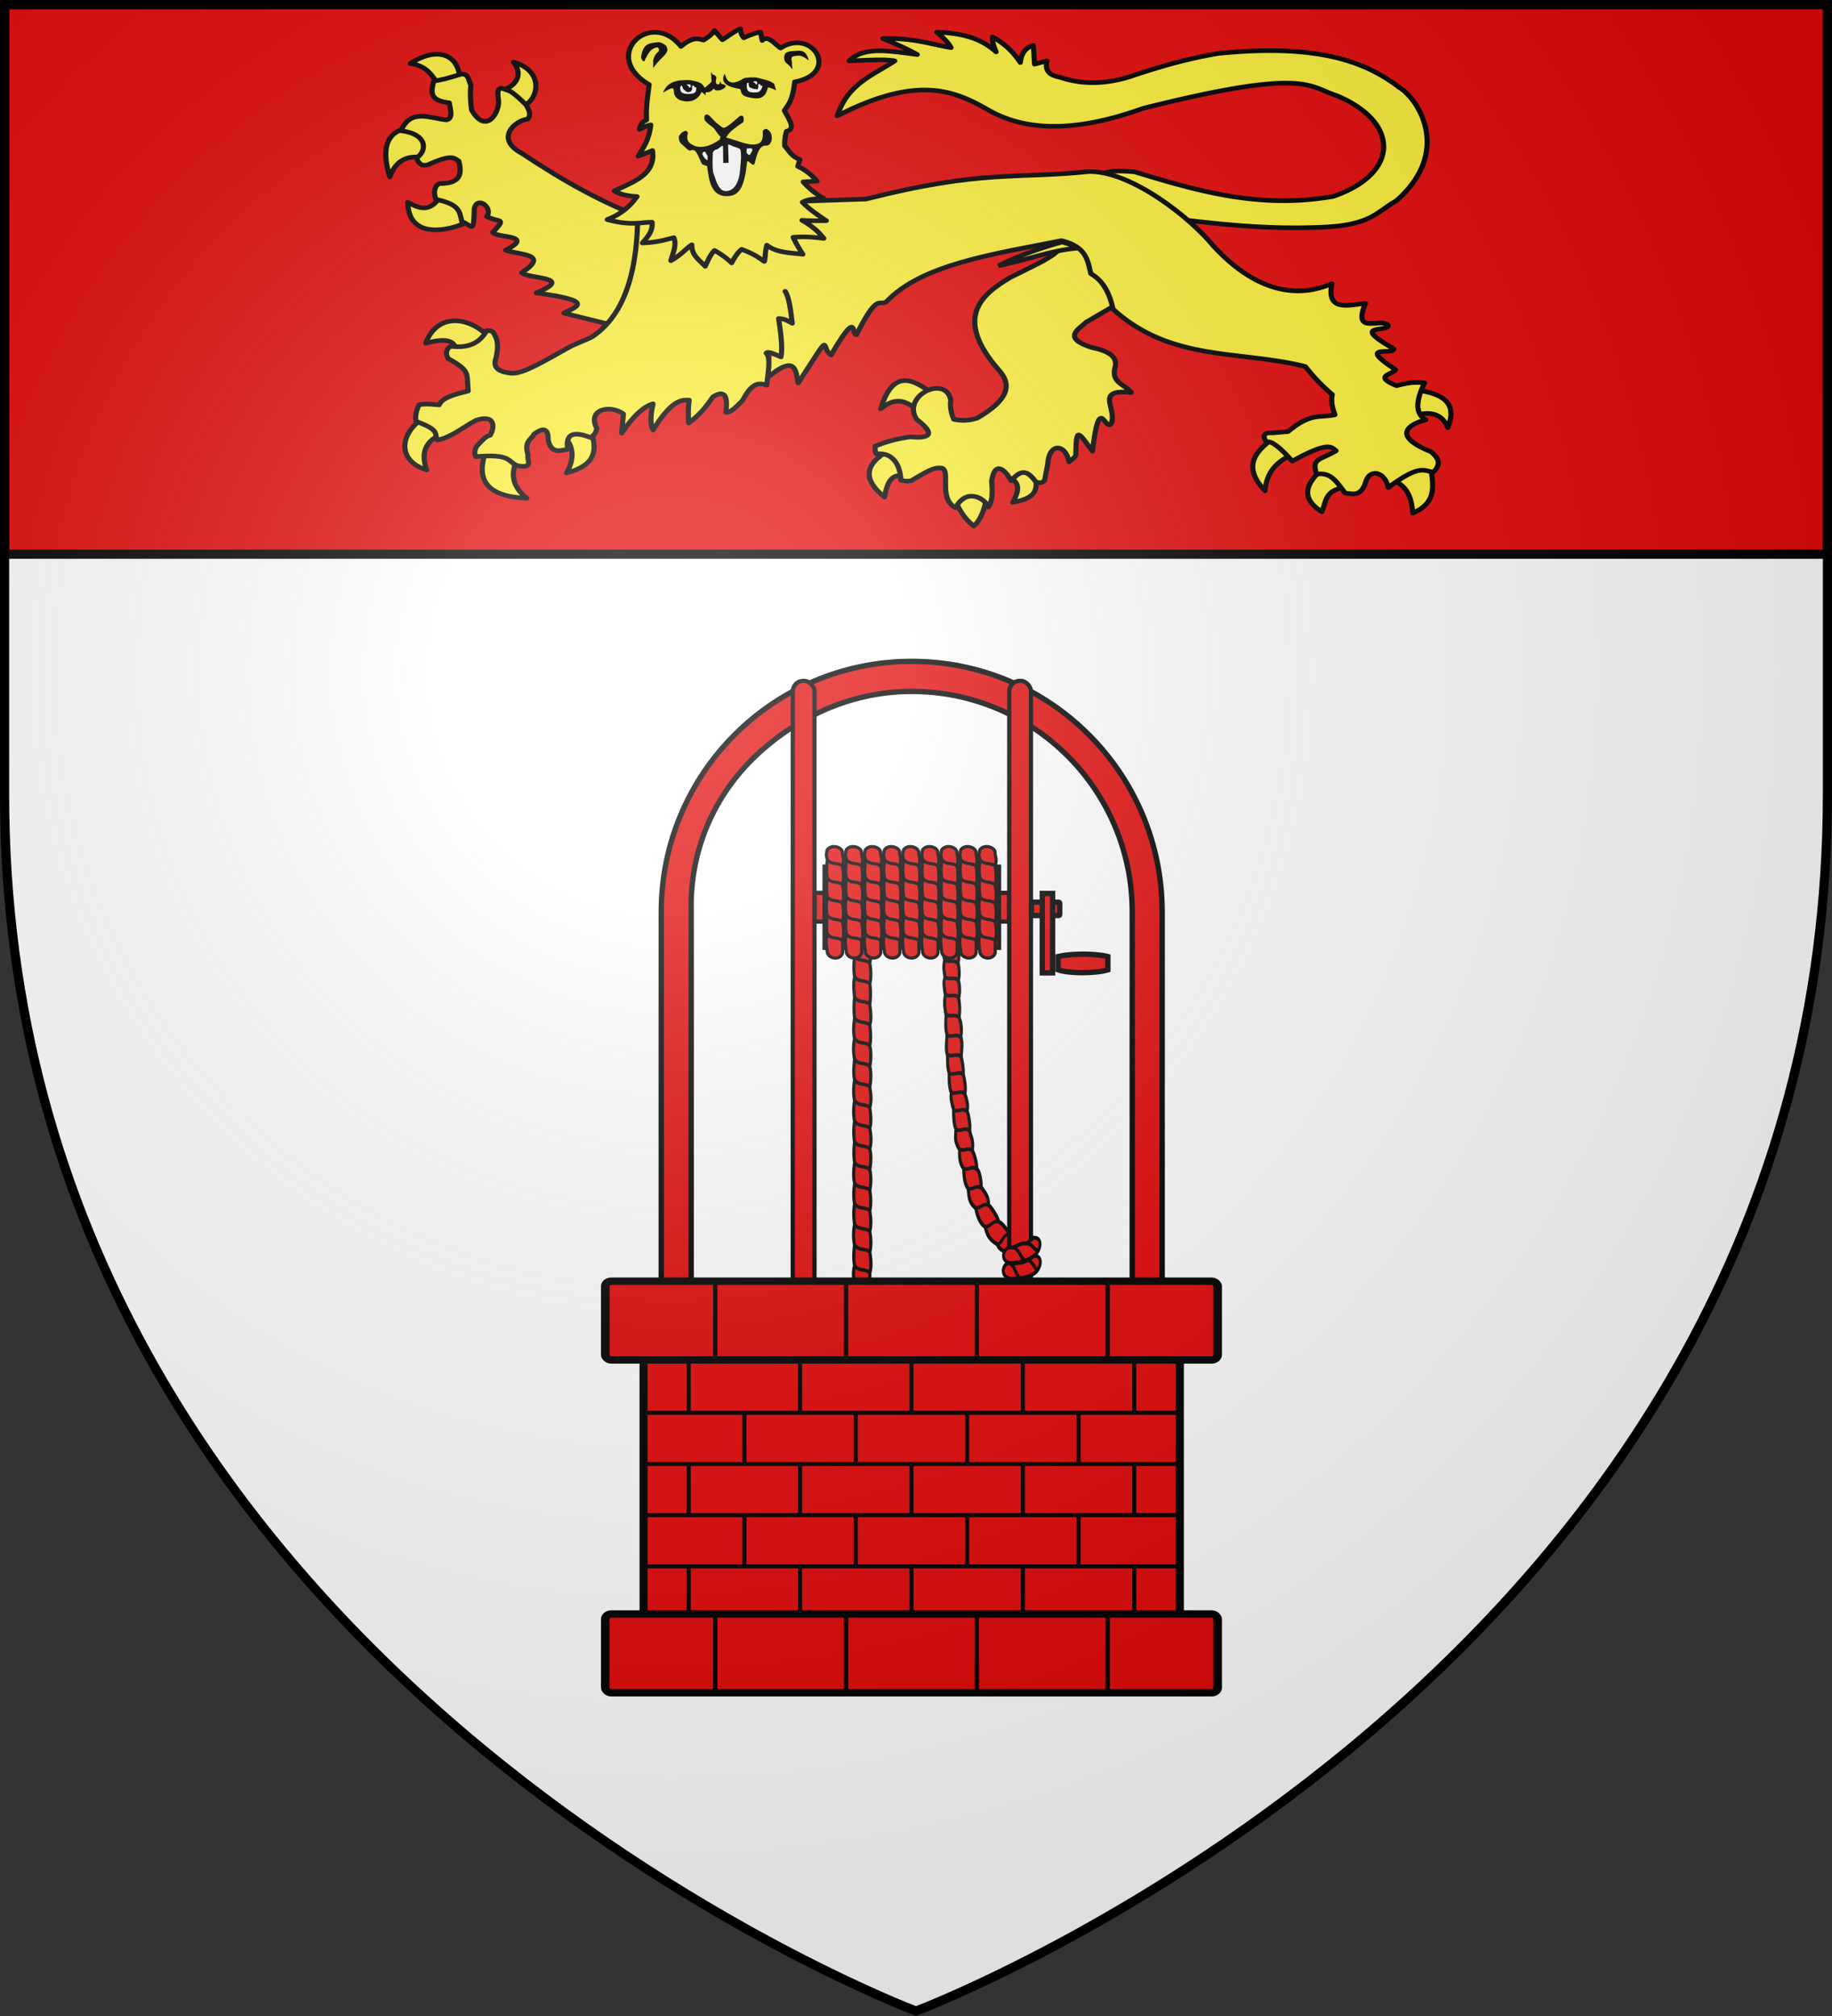 <svg xmlns="http://www.w3.org/2000/svg" xmlns:xlink="http://www.w3.org/1999/xlink" width="600" height="660" viewBox="-300 -300 600 660"><rect x="-300" y="-300" width="600" height="660" fill="#333333" stroke="none"/><defs><radialGradient id="k" cx="-80" cy="-80" r="405" gradientUnits="userSpaceOnUse"><stop offset="0" style="stop-color:#fff;stop-opacity:.31"/><stop offset=".19" style="stop-color:#fff;stop-opacity:.25"/><stop offset=".6" style="stop-color:#6b6b6b;stop-opacity:.125"/><stop offset="1" style="stop-color:#000;stop-opacity:.125"/></radialGradient><path id="a" d="M-298.5-298.5h597V-40C298.5 246.2 0 358.39 0 358.39S-298.5 246.2-298.5-40z"/></defs><use xlink:href="#a" width="600" height="660" style="fill:#fff"/><g style="fill:#e20909;stroke-width:1.688;stroke-miterlimit:4;stroke-dasharray:none;display:inline"><path d="M406.385 63.764c.804 3.456 2.599 6.692 2.145 10.972.694 2.314 1.881 4.085 1.52 7.858 1.596 2.679 1.927 5.22 1.502 7.69 1.305 2.593 1.699 5.223 1.571 7.882 1.104 2.25 1.99 5.603 1.653 7.592 1.304 2.714 2.017 5.418 1.737 8.19 1.63 4.157 1.683 5.897 1.945 8.73 1.917 2.875 2.681 5.824 2.62 8.693 1.843 3.235 1.511 6.057 1.942 8.9 1.349 2.952 2.257 5.01 2.696 7.915 1.229 2.597 2.691 5.642 2.655 8.93 1.588 2.472 2.962 5.207 2.746 7.613 1.613 2.625 2.985 6.287 3.1 8.629.545 2.361 3.076 3.728 3.324 9.207 1.843 2.301 3.772 5.918 3.94 8.075 1.924.957 3.757 5.68 4.196 8.242 2.477 2.624 4.923 3.955 5.732 8.078 2.638 1.747 6.516 5.993 7.121 7.487 4.004 1.367 7.077 6.316 11.904 8.445-.918 3.49.192 9.83-.844 6.645-2.575-.735-8.373-2.094-9.584-4.72-5.64-2.52-6.647-4.414-8.678-8.003-3.629-1.694-5.928-6.108-6.875-8.308-4.256-2.757-4.563-4.199-6.099-8.966-2.752-2.215-3.63-6.557-4.282-8.939-2.818-2.416-3.585-5.86-3.864-8.426-3.843-4.136-3.325-5.151-3.969-9.465-1.832-2.39-2.55-6.347-3.029-8.807-1.39-2.607-2.736-4.672-2.748-7.535-1.876-2.753-2.36-5.972-2.905-8.775-1.848-3.273-1.7-5.04-2.545-8.057-1.682-2.985-1.675-6.658-2-9.28-1.528-2.754-1.905-5.792-2.24-8.827-1.278-2.864-2.393-5.775-2.178-9.188-1.135-2.773-2.388-5.554-1.784-8.007-1.03-2.558-2.038-5.096-1.603-7.605-1.445-2.672-2.492-5.313-1.58-7.914-4-7.715-2.909-15.663-4.064-22.684.917-3.49 5.786-5.451 6.822-2.267z" style="fill:#e20909;fill-opacity:1;fill-rule:nonzero;stroke:#000;stroke-width:1.688;stroke-linecap:round;stroke-linejoin:round;stroke-miterlimit:4;stroke-opacity:1;stroke-dasharray:none" transform="matrix(.576 0 -.111 .727 -213.27 -55.985)"/><path d="M465.531 219.829c-3.678 1.192-2.3 2.992-5.496 5.127M408.665 75.408c-3.577-1.469-4.411.886-8.23.446M410.206 82.77c-3.576-1.47-4.411.885-8.23.446M411.687 90.063c-3.312-1.995-4.495.205-8.203-.81M413.035 98.21c-3.311-1.996-4.276-.378-7.984-1.393M414.953 106.025c-3.121-2.282-4.495-.195-8.098-1.534M416.652 113.77c-3.121-2.282-4.495-.195-8.098-1.535M418.69 122.798c-3.12-2.281-4.494-.195-8.097-1.534M421.138 131.536c-3.276-2.053-4.497.126-8.187-.954M423.176 140.346c-3.275-2.054-4.497.126-8.186-.954M425.888 148.314c-3.366-1.903-4.487.33-8.222-.581M428.509 156.94c-3.366-1.903-4.487.329-8.222-.582M431.276 164.876c-3.366-1.903-4.487.33-8.222-.582M434.48 173.613c-3.366-1.903-4.488.33-8.222-.582M437.683 182.568c-3.366-1.903-3.76.33-7.494-.582M441.56 190.762c-3.486-1.673-3.729.58-7.516-.078M445.86 199.248c-3.59-1.436-3.682.83-7.505.425M451.495 207.062c-3.736-.995-3.555 1.264-7.399 1.322M458.736 214.49c-3.835-.488-3.355 1.727-7.156 2.296" style="fill:#e20909;stroke:#000;stroke-width:1.688;stroke-linecap:butt;stroke-linejoin:miter;stroke-miterlimit:4;stroke-opacity:1;stroke-dasharray:none" transform="matrix(.576 0 -.111 .727 -213.27 -55.985)"/></g><path d="M-1.385-83.488c-45.315 0-82.05 36.734-82.05 82.048v122.486h9.806V-1.44c-.557-20.761 8.043-39.476 22.814-52.648C-37.587-65.884-20.5-73.642-1.385-73.642c39.877 0 72.202 32.326 72.202 72.202v122.486h9.805V-1.44c0-45.314-36.693-82.048-82.007-82.048z" style="fill:#e20909;fill-opacity:1;fill-rule:nonzero;stroke:#000;stroke-width:1.748;stroke-linecap:round;stroke-linejoin:round;stroke-miterlimit:4;stroke-opacity:1;stroke-dasharray:none;display:inline"/><use xlink:href="#b" width="600" height="660" style="fill:#e20909;display:inline" transform="translate(70.902)"/><rect id="b" width="7.104" height="205.059" x="-40.356" y="-77.101" ry="3.42" style="color:#000;fill:#e20909;fill-opacity:1;fill-rule:nonzero;stroke:#000;stroke-width:1.383;stroke-linecap:square;stroke-linejoin:miter;stroke-miterlimit:4;stroke-opacity:1;stroke-dasharray:none;stroke-dashoffset:0;marker:none;visibility:visible;display:inline;overflow:visible;enable-background:accumulate"/><g style="fill:#e20909;stroke-width:1.989;stroke-miterlimit:4;stroke-dasharray:none;display:inline"><path d="M387.777 66.834v19.23c.001 5.229.949 10.458 0 15.688.909 4.156.381 7.901 0 11.688.88 4.116.641 7.953 0 11.689.791 4.16.927 8.1 0 11.688.623 3.688.522 7.618 0 11.688.494 3.896 1.166 7.793 0 11.689.52 3.896.805 7.792 0 11.688.91 3.795.809 7.702 0 11.688 1.004 4.008.705 7.87 0 11.689.503 3.444 1.327 6.598 0 11.688.48 3.843 1.176 7.662 0 11.688.792 3.976 1.108 7.903 0 11.689 1.065 4.25.632 8.003 0 11.688.927 4 .791 7.88 0 11.689.612 3.896.905 7.792 0 11.688.44 3.31 1.202 6.19 0 11.688.727 3.896.985 7.792 0 11.689.705 4.037 1.18 8.028 0 11.688v11.688c-1.188 4.52-8.227.124-9.569-4-.287-3.724-1.458-6.917 0-11.688-.782-3.896-.547-7.792 0-11.688-.917-3.998-.801-7.882 0-11.689-.633-3.896-.704-7.792 0-11.688-.845-4.258-.469-7.993 0-11.688-.987-4.02-.508-7.856 0-11.689-.596-3.896-.55-7.792 0-11.688a34.29 34.29 0 0 1 0-11.689c-.883-4.006-.636-7.871 0-11.688-.886-3.896-.634-7.792 0-11.688-.87-3.896-.435-7.793 0-11.689-.838-3.989-.882-7.89 0-11.688-.938-3.896-.57-7.792 0-11.688-.489-3.896-.466-7.793 0-11.689-.503-3.968-.818-7.909 0-11.688-.708-4.132-.423-7.933 0-11.688-.765-4.152-.346-7.908 0-11.689-.72-4.102-.616-7.968 0-11.688-.712-5.795-.418-8.907 0-11.688-.69-3.897-1.016-7.793 0-11.689v-7.54c1.189-4.52 8.227-4.124 9.57 0z" style="fill:#e20909;fill-opacity:1;fill-rule:nonzero;stroke:#000;stroke-width:1.989;stroke-linecap:round;stroke-linejoin:round;stroke-miterlimit:4;stroke-opacity:1;stroke-dasharray:none" transform="matrix(.521 0 0 .578 -217.158 -56.965)"/><g style="fill:#e20909;stroke-width:1.989;stroke-miterlimit:4;stroke-dasharray:none"><path d="M378.062 296.31c3.38 3.694 5.657 1.395 9.89 4.014M378.062 284.62c3.38 3.694 5.657 1.395 9.89 4.014M378.062 109.272c3.38 3.693 5.657 1.394 9.89 4.013M378.097 97.582c3.38 3.693 5.657 1.394 9.89 4.013M378.062 144.342c3.38 3.693 5.657 1.393 9.89 4.013M378.062 156.032c3.38 3.692 5.657 1.393 9.89 4.013M378.062 179.411c3.38 3.693 5.657 1.394 9.89 4.014M378.062 191.101c3.38 3.693 5.657 1.394 9.89 4.014M378.062 202.791c3.38 3.693 5.657 1.394 9.89 4.014M378.062 214.481c3.38 3.693 5.657 1.394 9.89 4.014M378.062 226.171c3.38 3.693 5.657 1.394 9.89 4.014M378.062 237.861c3.38 3.693 5.657 1.394 9.89 4.014M378.062 249.551c3.38 3.693 5.657 1.394 9.89 4.014M378.062 261.241c3.38 3.693 5.657 1.394 9.89 4.014M378.062 272.931c3.38 3.693 5.657 1.394 9.89 4.014M378.062 132.652c3.38 3.693 5.657 1.394 9.89 4.013M378.062 120.962c3.38 3.693 5.657 1.394 9.89 4.013M378.062 167.722c3.38 3.692 5.657 1.393 9.89 4.013" style="fill:#e20909;stroke:#000;stroke-width:1.989;stroke-linecap:butt;stroke-linejoin:miter;stroke-miterlimit:4;stroke-opacity:1;stroke-dasharray:none" transform="matrix(.521 0 0 .578 -217.158 -56.965)"/></g></g><rect width="175.647" height="95.082" x="-89.229" y="141.002" rx="1.981" ry="1.981" style="fill:#e20909;fill-opacity:1;fill-rule:nonzero;stroke:#000;stroke-width:2.623;stroke-linecap:round;stroke-linejoin:round;stroke-miterlimit:4;stroke-opacity:1;stroke-dasharray:none;display:inline"/><g style="fill:#e20909;stroke-width:2.152;stroke-miterlimit:4;stroke-dasharray:none;display:inline" transform="matrix(.659 0 0 .563 -273.79 -50.909)"><rect width="304.316" height="45.798" x="261.05" y="302.566" rx="3.005" ry="3.005" style="fill:#e20909;fill-opacity:1;fill-rule:nonzero;stroke:#000;stroke-width:4.303;stroke-linecap:round;stroke-linejoin:round;stroke-miterlimit:4;stroke-opacity:1;stroke-dasharray:none"/><path d="M315.707 302.615v45.477M510.71 302.615v45.477M445.709 302.615v45.477M380.708 302.615v45.477" style="fill:#e20909;stroke:#000;stroke-width:2.152;stroke-linecap:butt;stroke-linejoin:miter;stroke-miterlimit:4;stroke-opacity:1;stroke-dasharray:none"/></g><path d="M-89.21 162.528H86.398M-89.21 229.545H86.398M-89.21 179.282H86.398M-89.21 196.036H86.398M-89.21 212.79H86.398" style="fill:#e20909;stroke:#000;stroke-width:1.311;stroke-linecap:butt;stroke-linejoin:miter;stroke-miterlimit:4;stroke-opacity:1;stroke-dasharray:none;display:inline"/><g style="fill:#e20909;stroke-width:1.989;stroke-miterlimit:4;stroke-dasharray:none;display:inline"><path d="M465.727 348.197v26.432M521.08 348.197v26.432M299.667 348.197v26.432M410.374 348.197v26.432M355.02 348.197v26.432" style="fill:#e20909;stroke:#000;stroke-width:1.989;stroke-linecap:butt;stroke-linejoin:miter;stroke-miterlimit:4;stroke-opacity:1;stroke-dasharray:none" transform="matrix(.659 0 0 .659 -271.92 -84.315)"/></g><g style="fill:#e20909;stroke-width:2.008;stroke-miterlimit:4;stroke-dasharray:none;display:inline"><path d="M465.727 348.197v26.432M521.08 348.197v26.432M299.667 348.197v26.432M410.374 348.197v26.432M355.02 348.197v26.432" style="fill:#e20909;stroke:#000;stroke-width:2.008;stroke-linecap:butt;stroke-linejoin:miter;stroke-miterlimit:4;stroke-opacity:1;stroke-dasharray:none" transform="matrix(.659 0 0 .647 -271.92 -46.164)"/></g><g style="fill:#e20909;stroke-width:2.008;stroke-miterlimit:4;stroke-dasharray:none;display:inline"><path d="M465.727 348.197v26.432M521.08 348.197v26.432M299.667 348.197v26.432M410.374 348.197v26.432M355.02 348.197v26.432" style="fill:#e20909;stroke:#000;stroke-width:2.008;stroke-linecap:butt;stroke-linejoin:miter;stroke-miterlimit:4;stroke-opacity:1;stroke-dasharray:none" transform="matrix(.659 0 0 .647 -271.92 -12.538)"/></g><g style="fill:#e20909;stroke-width:2.152;stroke-miterlimit:4;stroke-dasharray:none;display:inline" transform="matrix(.659 0 0 .563 -273.79 58.05)"><rect width="304.316" height="45.798" x="261.05" y="302.566" rx="3.005" ry="3.005" style="fill:#e20909;fill-opacity:1;fill-rule:nonzero;stroke:#000;stroke-width:4.303;stroke-linecap:round;stroke-linejoin:round;stroke-miterlimit:4;stroke-opacity:1;stroke-dasharray:none"/><path d="M315.707 302.615v45.477M510.71 302.615v45.477M445.709 302.615v45.477M380.708 302.615v45.477" style="fill:#e20909;stroke:#000;stroke-width:2.152;stroke-linecap:butt;stroke-linejoin:miter;stroke-miterlimit:4;stroke-opacity:1;stroke-dasharray:none"/></g><g style="fill:#e20909;stroke-width:2.035;stroke-miterlimit:4;stroke-dasharray:none;display:inline"><path d="M465.727 348.197v26.432M521.08 348.197v26.432M410.374 348.197v26.432M355.02 348.197v26.432" style="fill:#e20909;stroke:#000;stroke-width:2.035;stroke-linecap:butt;stroke-linejoin:miter;stroke-miterlimit:4;stroke-opacity:1;stroke-dasharray:none" transform="matrix(.659 0 0 .63 -290.165 -56.606)"/></g><g style="fill:#e20909;stroke-width:2.035;stroke-miterlimit:4;stroke-dasharray:none;display:inline"><path d="M465.727 348.197v26.432M521.08 348.197v26.432M410.374 348.197v26.432M355.02 348.197v26.432" style="fill:#e20909;stroke:#000;stroke-width:2.035;stroke-linecap:butt;stroke-linejoin:miter;stroke-miterlimit:4;stroke-opacity:1;stroke-dasharray:none" transform="matrix(.659 0 0 .63 -290.165 -23.353)"/></g><g style="fill:#e20909;display:inline" transform="matrix(.691 0 0 .691 71.029 -87.254)"><g style="fill:#e20909" transform="translate(-1.06 65)"><rect width="82.704" height="38.479" x="-145.061" y="37.708" rx="0" ry="0" style="color:#000;fill:#e20909;fill-opacity:1;fill-rule:nonzero;stroke:#000;stroke-width:2;stroke-linecap:square;stroke-linejoin:miter;stroke-miterlimit:4;stroke-opacity:1;stroke-dasharray:none;stroke-dashoffset:0;marker:none;visibility:visible;display:inline;overflow:visible;enable-background:accumulate"/><path d="M-149.743 50.145h4.682v13.604h-4.682zM-62.357 50.145h4.682v13.604h-4.682z" style="color:#000;fill:#e20909;fill-opacity:1;fill-rule:nonzero;stroke:#000;stroke-width:2;marker:none;visibility:visible;display:inline;overflow:visible;enable-background:accumulate"/></g><g id="c" style="fill:#e20909;stroke-width:1.989;stroke-miterlimit:4;stroke-dasharray:none;display:inline"><path d="M387.611 245.657c.927 4 .957 4.235.166 8.043.612 3.897.905 7.793 0 11.689.44 3.31 1.202 6.19 0 11.688.727 3.896.985 7.792 0 11.689.705 4.037 1.18 8.028 0 11.688v7.712c-1.188 4.52-8.227 4.1-9.569-.024-.287-3.724-1.458-6.917 0-11.688-.782-3.896-.547-7.792 0-11.688-.917-3.998-.801-7.882 0-11.689-.633-3.896-.704-7.792 0-11.688-.845-4.258-.469-7.993 0-11.688-.987-4.02-.674-2.389-.165-6.222 2.967-4.272 10.533-1.365 9.568 2.178z" style="fill:#e20909;fill-opacity:1;fill-rule:nonzero;stroke:#000;stroke-width:1.989;stroke-linecap:round;stroke-linejoin:round;stroke-miterlimit:4;stroke-opacity:1;stroke-dasharray:none" transform="matrix(.754 0 0 .754 -429.968 -88.773)"/><g style="fill:#e20909;stroke-width:1.989;stroke-miterlimit:4;stroke-dasharray:none"><path d="M378.062 296.31c3.38 3.694 5.657 1.395 9.89 4.014M378.062 284.62c3.38 3.694 5.657 1.395 9.89 4.014M378.062 249.551c3.38 3.693 5.657 1.394 9.89 4.014M378.062 261.241c3.38 3.693 5.657 1.394 9.89 4.014M378.062 272.931c3.38 3.693 5.657 1.394 9.89 4.014" style="fill:#e20909;stroke:#000;stroke-width:1.989;stroke-linecap:butt;stroke-linejoin:miter;stroke-miterlimit:4;stroke-opacity:1;stroke-dasharray:none" transform="matrix(.754 0 0 .754 -429.968 -88.773)"/></g></g><use xlink:href="#c" id="d" width="600" height="660" x="0" y="0" style="fill:#e20909" transform="translate(9.043)"/><use xlink:href="#d" id="e" width="600" height="660" x="0" y="0" style="fill:#e20909" transform="translate(9.043)"/><use xlink:href="#e" id="f" width="600" height="660" x="0" y="0" style="fill:#e20909" transform="translate(9.043)"/><use xlink:href="#f" id="g" width="600" height="660" x="0" y="0" style="fill:#e20909" transform="translate(9.043)"/><use xlink:href="#g" id="h" width="600" height="660" x="0" y="0" style="fill:#e20909" transform="translate(9.043)"/><use xlink:href="#h" id="i" width="600" height="660" x="0" y="0" style="fill:#e20909" transform="translate(9.043)"/><use xlink:href="#i" id="j" width="600" height="660" x="0" y="0" style="fill:#e20909" transform="translate(9.043)"/><use xlink:href="#j" width="600" height="660" style="fill:#e20909" transform="translate(9.043)"/></g><g style="fill:#e20909;display:inline" transform="translate(-142.58 -137.868) scale(.874)"><rect width="10.608" height="4.997" x="206.385" y="152.439" ry=".378" style="color:#000;fill:#e20909;fill-opacity:1;fill-rule:nonzero;stroke:#000;stroke-width:2;stroke-linecap:square;stroke-linejoin:miter;stroke-miterlimit:4;stroke-opacity:1;stroke-dasharray:none;stroke-dashoffset:0;marker:none;visibility:visible;display:inline;overflow:visible;enable-background:accumulate"/><rect width="29.743" height="3.863" x="149.168" y="-214.318" ry="0" style="color:#000;fill:#e20909;fill-opacity:1;fill-rule:nonzero;stroke:#000;stroke-width:2;stroke-linecap:square;stroke-linejoin:miter;stroke-miterlimit:4;stroke-opacity:1;stroke-dasharray:none;stroke-dashoffset:0;marker:none;visibility:visible;display:inline;overflow:visible;enable-background:accumulate" transform="rotate(90)"/><path d="M216.383 172.784c6.562-1.487 15.557-.827 18.647 0v4.997c-4.331 1.348-14.316 1.479-18.647 0z" style="color:#000;fill:#e20909;fill-opacity:1;fill-rule:nonzero;stroke:#000;stroke-width:2;stroke-linecap:square;stroke-linejoin:miter;stroke-miterlimit:4;stroke-opacity:1;stroke-dashoffset:0;marker:none;visibility:visible;display:inline;overflow:visible;enable-background:accumulate"/></g><g style="fill:#e20909;stroke-width:2.278;stroke-miterlimit:4;stroke-dasharray:none;display:inline"><path d="M540.132 284.987c-1.466-.297-1.397.324-1.428.883a26.274 26.274 0 0 1-7.772 2.95c-2.317.488-4.896.73-7.783.648-8.428-2.095-11.615 8.472-.957 9.054 2.319-.079 4.305-.173 6.048-.304 4.832-.366 7.796-1.021 10.803-2.442 5.683-1.57 9.547-10.49 1.089-10.789z" style="fill:#e20909;stroke:#000;stroke-width:2.278;stroke-linecap:butt;stroke-linejoin:miter;stroke-miterlimit:4;stroke-opacity:1;stroke-dasharray:none" transform="matrix(.41 0 0 .562 -182.753 -49.094)"/><path d="M539.597 274.543c-1.484-.185-1.369.428-1.357.989-3.098 1.198-1.573 1.542-4.509 2.398-3.71-.595-8.308 1.824-10.729 2.368-8.562-1.45-10.939 9.327-.267 9.1 2.306-.254 4.279-.498 6.007-.762 4.79-.73 7.696-1.608 10.587-3.253 5.548-1.995 8.725-11.183.268-10.84z" style="fill:#e20909;stroke:#000;stroke-width:2.278;stroke-linecap:butt;stroke-linejoin:miter;stroke-miterlimit:4;stroke-opacity:1;stroke-dasharray:none" transform="matrix(.41 0 0 .562 -182.753 -49.094)"/><path d="M533.913 277.923c5.007.072 4.742 2.919 9.512 4.341M523.731 280.249c4.763 1.543 4.71 4.846 8.85 7.61M520.538 289.277c4.523 2.148 4.04 5.416 7.788 8.694M534.798 287.426c4.051 1.072 4.79 3.579 7.59 5.976" style="fill:#e20909;stroke:#000;stroke-width:2.278;stroke-linecap:butt;stroke-linejoin:miter;stroke-miterlimit:4;stroke-opacity:1;stroke-dasharray:none" transform="matrix(.41 0 0 .562 -182.753 -49.094)"/></g><path d="M-298.457-298.573h597.041v180.007h-597.041z" style="fill:#e20909;stroke:#000;stroke-width:2.993"/><g style="fill:#fcef3c;fill-opacity:1;stroke:#000;stroke-width:3;stroke-linecap:round;stroke-linejoin:round;stroke-miterlimit:4;stroke-opacity:1;stroke-dasharray:none"><g style="fill:#fcef3c;fill-opacity:1;stroke:#000;stroke-width:3;stroke-linecap:round;stroke-linejoin:round;stroke-miterlimit:4;stroke-opacity:1;stroke-dasharray:none"><path d="M370.348 418.672c-.757-.409 10.795-7.444 8.59-10.554-12.166-10.39-23.678-16.2-30.678 9.572 9.986-9.293 15.908-3.68 22.088.982zM363.967 461.867c1.628 1.905-2.466-25.398-10.799-17.18-15.35 9.456-14.821 19.668-2.7 30.433 2.355-16.002 7.957-14.468 13.5-13.253zM410.107 474.874c1.215-2.802-4.352-5.085-9.77-5.373-5.419-.288-10.69 1.42-8.882 6.6 3.876 10.775 8.42 15.311 11.29 17.762 2.197-1.594 6.432-8.372 7.362-18.989zM439.313 460.149c.65-7.01-20.039-.25-15.707 2.208 4.331 2.458 7.325 5.986 1.963 16.199 17.299-3.31 13.094-11.398 13.744-18.407z" style="color:#000;fill:#fcef3c;fill-opacity:1;fill-rule:nonzero;stroke:#000;stroke-width:3;stroke-linecap:round;stroke-linejoin:round;stroke-miterlimit:4;stroke-opacity:1;stroke-dasharray:none;stroke-dashoffset:0;marker:none;visibility:visible;display:inline;overflow:visible" transform="matrix(.559 0 0 .503 -206.222 -376.247)"/></g><path d="m492.857 341.648-32.143-42.857-6.428 10.357c.216 7.328-10.977 12.401-30.179 23.036-16.876 11.145-33.436 26.217-6.607 60.357 4.762 6.049 10.444 16.408-12.857 31.25-2.605.784-7.158 2.256-13.572.714-2-5.01-2.148-8.908-1.785-12.5-3.053-16.933-29.002-2.667-20 12.5 11.418 9.784 7.944 12.577-3.929 11.429-6 1.082-12.03 2.197-20.357 6.071-.103 2.008-.12 3.93.714 5 12.975-1.523 14.38 13.75 14.286 17.143 1.743.4 3.407.878 6.071.357 13.232-8.99 14.574-8.51 18.066-8.224 5.236 1.901-2.33 19.983 8.006 25.724 6.519-13.556 17.544-5.644 19.122-.407 2.651-3.864 2.493-10.134 1.95-16.736 1.912-14.658 8.578-6.534 11.428-.357 6.71-8.802 10.286-5.589 14.766 1.071 3.193.456 3.534-.032 4.877-1.428l1.785-10.357c.576-13.898 10.386-13.917 12.52-1.622 1.708-1.847 3.929-2.894 3.955-4.808.259-18.75 1.395-14.362 9.77-2.182 4.048-38.307 7.273-12.429 10.898-17.817 3.977-9.567-10.244-22.815 11.786-20.357-3.538-5.327-12.31-6.073-9.286-17.143 1.135-7.074-5.427-10.116-13.928-12.143-17.708-6.305-7.334-11.964-3.215-16.428l15.368-9.98 8.918-9.663z" style="color:#000;fill:#fcef3c;fill-opacity:1;fill-rule:nonzero;stroke:#000;stroke-width:3;stroke-linecap:round;stroke-linejoin:round;stroke-miterlimit:4;stroke-opacity:1;stroke-dasharray:none;stroke-dashoffset:0;marker:none;visibility:visible;display:inline;overflow:visible" transform="matrix(.559 0 0 .503 -206.222 -376.247)"/></g><path d="M515.421 293.287c-29.05-4-49.633-21.172-49.633-21.172l13.537-7.983c4.475-1.657 10.943-1.32 17.7-.694 36.607 12.392 73.333 24.389 116.274 15.966 38.355-14.38 39.85-47.924 2.083-65.6-16.85-5.897-17.658-18.427-113.497 8.33-35.105 14.006-66.115 16.618-90.59 1.042-19.876-12.684-41.378-23.012-88.506 3.818 6.163-21.025 21.005-26.425 33.667-35.75-5.31-1.308-16.579-.45-26.725 0 8.923-9.988 24.75-6.154 39.915-4.165-4.25-2.592-9.478-5.534-20.131-10.413 19.65-.273 27.266 3.702 39.915 5.9-1.13-2.2-2.65-4.677-8.33-10.065 13.564.721 24.943 3.102 34.708 12.842-1.514-4.058-2.415-7.505-2.083-9.718 5.623 3.523 11.15 8.088 16.313 16.66.62-6.35 3.316-9.845 7.636-11.107.232 3.507.463 7.722.695 12.148a302.48 302.48 0 0 1 7.288-2.082c-1.624 7.586 2.76 9.564 7.983 10.76 14.44 5.377 29.41 4.103 44.774-2.083 14.434-5.22 29.455-10.147 47.55-13.536 58.381-6.546 86.398 5.343 106.209 22.213 10.545 6.92 31.366 41.182-1.735 73.582-11.872 7.413-14.834 16.36-45.469 17.354-31.32 1.449-60.497-2.247-89.548-6.247z" style="color:#000;fill:#fcef3c;fill-opacity:1;fill-rule:nonzero;stroke:#000;stroke-width:3;stroke-linecap:round;stroke-linejoin:round;stroke-miterlimit:4;stroke-opacity:1;stroke-dasharray:none;stroke-dashoffset:0;marker:none;visibility:visible;display:inline;overflow:visible" transform="matrix(.559 0 0 .503 -206.222 -376.247)"/><g style="fill:#fcef3c;fill-opacity:1;stroke:#000;stroke-width:3;stroke-linecap:round;stroke-linejoin:round;stroke-miterlimit:4;stroke-opacity:1;stroke-dasharray:none"><g style="fill:#fcef3c;fill-opacity:1;stroke:#000;stroke-width:3;stroke-linecap:round;stroke-linejoin:round;stroke-miterlimit:4;stroke-opacity:1;stroke-dasharray:none"><path d="M101.78 203.343c1.028 2.82-1.806 3.334-11.218 5.244-4.701-5.94-6.659-13.958-17.946-15.708 15.229-10.814 28.246-6.806 29.164 10.464zM137.93 220.613c.034 6.186-11.615-7.015-12.145-10.284 7.637-1.403 13.801-9.663 7.303-18.322 19.426 6.085 13.916 26.579 4.842 28.606zM80.254 254.236c8.912 1.745 4.797-21.628-7.853-19.634-12.65 1.993-17.447 11.84-11.78 32.15 3.685-11.319 10.722-14.261 19.633-12.516zM106.76 295.468c-.456-12.487-15.083-24.72-15.952-16.199-4.11 4.876-7.407 12.09-19.634 3.927.203 26.901 29.11 16.958 35.586 12.272z" style="color:#000;fill:#fcef3c;fill-opacity:1;fill-rule:nonzero;stroke:#000;stroke-width:3;stroke-linecap:round;stroke-linejoin:round;stroke-miterlimit:4;stroke-opacity:1;stroke-dasharray:none;stroke-dashoffset:0;marker:none;visibility:visible;display:inline;overflow:visible" transform="matrix(.559 0 0 .503 -206.222 -376.247)"/></g><path d="m201.273 362.933 16.667-58.336-10.354-11.87c-21.132-8.553-44.528-22.764-69.7-41.416-15.87-9.446-4.056-21.346 3.535-22.223 2.147-2.813.865-5.86-1.01-9.344-5.15-5.56-8.147-8.492-10.606-9.344-3.083-.983-6.981-4.486-5.556 6.061 1.1 7.46-6.893 23.512-15.658 6.818-.84-5.721-.909-11.936-.505-16.414-1.452-2.757-1.069-7.35-5.556-7.072-7.138 2.57-12.39 3.997-16.162 4.546-1.474 6.687-3.057 12.625 9.091 14.142.725 4.758 2.268 10.218-1.515 11.112-9.149-.696-20.961-7.919-26.769 7.071 16.439 2.323 14.95 13.708 9.092 17.678 1.515 4.882 4.377 6.06 8.586 3.535 12.794-6.071 13.328-3.198 16.162-1.515 2.091 8.47.847 14.875-11.111 14.647-2.842 1.047-4.007 5.38-2.273 10.354 13.729 3.13 13.868 7.692 15.152 14.395 6.599 2.982 6.932 8.39 7.324-8.334 1.708-8.835 11.224-.474 7.323 5.05 7.45 4.352 11.94.293 3.536 10.355 2.422 3.843 25.147 1.351 7.576 11.617 7.824 3.116 26.39 2.204 9.344 14.647 3.871 4.13 31.737 2.396 8.586 13.132 36.039 5.306 22.756 9.118 16.163 13.132l23.738 6.566 14.9 1.01z" style="color:#000;fill:#fcef3c;fill-opacity:1;fill-rule:nonzero;stroke:#000;stroke-width:3;stroke-linecap:round;stroke-linejoin:round;stroke-miterlimit:4;stroke-opacity:1;stroke-dasharray:none;stroke-dashoffset:0;marker:none;visibility:visible;display:inline;overflow:visible" transform="matrix(.559 0 0 .503 -206.222 -376.247)"/></g><g style="fill:#fcef3c;fill-opacity:1;stroke:#000;stroke-width:3;stroke-linecap:round;stroke-linejoin:round;stroke-miterlimit:4;stroke-opacity:1;stroke-dasharray:none"><path d="M80.5 423.58c-14.068 9.796-15.988 27.923 1.718 33.869-3.657-11.417-.431-18.85 8.344-23.07M117.314 444.196c-7.071 19.962.527 30.677 23.56 31.66-8.945-7.875-9.518-16.588-5.399-25.77M178.425 432.415c5.78 17.186-2.499 23.436-14.235 26.997 5.028-9.914 3.79-17.32-.982-23.315M118.54 370.568c-14.28-15.274-31.367-13.028-36.813 4.418 13.159-3.965 16.864-.964 17.67 4.172" style="color:#000;fill:#fcef3c;fill-opacity:1;fill-rule:nonzero;stroke:#000;stroke-width:3;stroke-linecap:round;stroke-linejoin:round;stroke-miterlimit:4;stroke-opacity:1;stroke-dasharray:none;stroke-dashoffset:0;marker:none;visibility:visible;display:inline;overflow:visible" transform="matrix(.559 0 0 .503 -206.222 -376.247)"/></g><g style="fill:#fcef3c;fill-opacity:1;stroke:#000;stroke-width:3;stroke-linecap:round;stroke-linejoin:round;stroke-miterlimit:4;stroke-opacity:1;stroke-dasharray:none"><path d="M578.764 436.46c-11.201 8.898-18.864 18.779-5.38 34.535.878-11.713 6.702-19.467 16.834-23.776M606.705 457.285c-10.152 9.774-12.028 19.031 0 27.42 2.586-6.536 1.416-14.806 15.272-16.14M647.66 463.88c9.868 4.062 11.573 12.615 12.322 21.692 15.657-7.732 11.18-19.818 10.587-31.064M661.891 421.708c8.446-2.408 15.201-.974 18.57 8.157 6.175-16.49-3.586-22.24-18.57-24.47" style="color:#000;fill:#fcef3c;fill-opacity:1;fill-rule:nonzero;stroke:#000;stroke-width:3;stroke-linecap:round;stroke-linejoin:round;stroke-miterlimit:4;stroke-opacity:1;stroke-dasharray:none;stroke-dashoffset:0;marker:none;visibility:visible;display:inline;overflow:visible" transform="matrix(.559 0 0 .503 -206.222 -376.247)"/></g><path d="M282.012 397.293c17.206-16.07 16.41-3.242 17.87 3.59 21.237-36.139 12.324-23.499 19.263-18.222 16.258-31.024 11.561-12.704 14.924-13.362 12.567-27.64 12.983-18.192 17.528-21.346 20.613-24.297 62.791-31.04 102.564-39.741 14.839 4.03 15.284 13.025 17.18 21.519 6.724 4.117 10.92 12.024 13.016 23.081 34.12 34.501 74.817 26.612 112.63 37.312 4.644 6.487 9.762 12.658 15.792 18.222-.908 4.682.187 8.963 1.562 13.189-8.45 2.205-13.955-1.722-27.42 10.933l-9.024.868c-5.875-.47-5.757 2.233-3.818 5.9 3.089-1.089 8.486 3.88 15.272 12.495 21.892-13.511 22.975-8.956 25.684-6.768-9.56 6.434-14.444 4.45-11.454 15.272 8.87-1.758 12.367 6.153 16.834 12.321 4.229.33 8.723 2.426 11.627-6.074 2.373-11.078 11.923-7.569 13.536 2.43 18.63-15.488 20.922-10.824 26.379-10.065 5.276-5.533 2.647-9.485-1.215-13.19-27.274-12.21-8.079-19.613-3.124-20.825-6.159-3.773-6.103-12.02-.694-24.122-3.99-.175-6.767-1.002-16.486 1.909-14.084-6.4-2.202-7.332-.521-10.413-23.581-17.185-.966-9.172-1.041-13.536-26.297-16.702-3.449-10.695-3.298-15.272-4.086-5.458-21.226 6.863-13.362-14.404-10.487 1.326-22.912 5.402-19.61-12.842-10.491 5.056-37.186 14.393-69.418-24.47-13.363-18.221-48.438-49.291-73.408-48.418-41.487 4.936-62-1.421-130.157 17.875l-107.944 3.991-25.857 2.257c.56 47.988-11.049 72.022-26.954 83.635-.785.573-11.118 5.294-11.931 5.795-15.852 9.766-29.887 19.49-36.433 17.472-7.442-1.036-9.443-4.52-7.636-9.719.866-4.57 1.419-9.076 0-13.189-1.23-1.97-.915-5.098-5.553-4.512-4.434 8.874-11.771 11.357-20.825 10.065-2.256.99-3.683 4.274-1.736 7.983 13.499 8.258 10.702 9.685 11.801 21.173-7.633 2.101-15.248 4.211-17.007 9.024-4.196-.394-8.497-.944-11.8 0-1.652 3.801-2.396 7.42-1.736 10.76 14.794 5.82 10.356 8.436 12.495 12.147 8.33-1.85 15.062-8.495 22.56-12.842 11.739-4.394 10.986 4.937 8.33 9.719-2.66.476-5.322 4.17-7.983 7.288-1.606 3.69-1.004 5.17-.347 6.595 21.034-1.986 18.334 3.28 24.296 5.9 10.127 2.075 5.252-4.034 6.248-6.941-2.475-9.233 1.781-9.717 3.47-13.536 3.156-2.636 8.591-6.28 8.33 3.817 1.692 8.652 6.609 7.164 11.454 5.9-1.52-10.187 3.614-11.78 13.19-7.635 1.87-.97 3.33-2.626 3.818-5.9-5.774-12.783 8.114-15.527 15.618-9.372l-1.04 12.495c7.388-12.275 13.777-17.752 18.395-19.09-1.507 7.392-1.73 13.315 0 17.008 10.552-18.712 16.078-19.832 21.172-19.437-.8 6.684-.409 10.393-.347 14.925 6.784-5.378 10.63-11.175 14.23-17.007 7.738-5.39 8.623.76 7.636 10.065 2.084.42 4.948-2.228 9.719-7.636 5.47-11.571 9.334-11.876 14.23-10.065.495-7.098 2.727-17.666-.347-20.825 1.219-1.533 5.283.917 8.677 2.43 1.038-6.53-.167-15.75-1.388-24.991 3.655.047 5.64 1.765 7.983 3.124-.915-8.678-1.89-17.136-4.165-20.825" style="color:#000;fill:#fcef3c;fill-opacity:1;fill-rule:nonzero;stroke:#000;stroke-width:3;stroke-linecap:round;stroke-linejoin:round;stroke-miterlimit:4;stroke-opacity:1;stroke-dashoffset:0;marker:none;visibility:visible;display:inline;overflow:visible" transform="matrix(.559 0 0 .503 -206.222 -376.247)"/><path d="M205.422 279.515c-4.07 6.512-9.656 11.696-17.425 14.97 13.7 4.107 18.474 1.837 26.26 1.719.71 5.075-2.252 9.335-5.645 13.498 7.707-.203 12.932-1.894 18.407-3.436 1.83 4.99-.54 9.981-1.718 14.971 5.76-3.45 9.2-8.182 12.272-10.308-.133 7.07 4.554 9.923 7.853 13.99 1.63-4.113 3.313-8.02 5.4-10.308a45.39 45.39 0 0 1 10.062 8.099c1.778-3.688 3.653-6.984 5.89-8.835 8.64 3.73 9.825 5.436 13.253 7.853.741-2.36.334-5.9 1.473-10.553 5.721 4.92 13.63 4.919 21.107 5.89-2.086-3.477-4.021-7.105-5.645-11.044 7.469-.653 12.708.032 17.916.736-2.695-3.753-5.955-7.57-12.762-11.78 5.37.395 9.757.297 14.234.245-4.796-3.608-9.64-7.077-13.989-12.026 3.238-2.064 7.937-2.18 12.517-2.454-5.3-3.342-9.034-6.996-12.026-10.799l8.1-.49c-2.885-3.543-6.119-6.945-11.29-9.572l1.227-4.418c-5.035-2.249-6.357-5.735-8.836-8.835-.256-4.065.328-6.871.982-9.572 5.813-1.552 1.307-7.992-1.227-13.498 2.424-4.232 4.82-6.367 6.021-18.67 26.955-5.604 10.595-35.239-8.23-22.071-3.6-2.428-7.2-8.724-10.799-4.909l-.981-5.399c-2.243.197-5.73 1.638-9.818 3.681-1.533-1.963-1.793-3.926-1.963-5.89-4.96 2.58-7.322 4.99-10.553 7.118l-4.663-5.89c-1.049 1.582-2.165 3.194-6.381 6.135-3.36-1.026-6.73-2.03-13.253 4.172-17.634-24.75-47.572 6.064-18.653 24.788-.807 7.69-1.976 15.38-1.472 23.07-3.217 1.437-3.66 3.798-4.173 6.136 2.21-1.322 4.418-2.536 6.627-2.945-1.144 10.395-4.463 14.807-7.363 20.37l8.345-3.681c2.103 15.755-11.108 20.28-22.334 26.26 3.87 2.597 8.465 3.38 13.253 3.682z" style="color:#000;fill:#fcef3c;fill-opacity:1;fill-rule:nonzero;stroke:#000;stroke-width:3;stroke-linecap:round;stroke-linejoin:round;stroke-miterlimit:4;stroke-opacity:1;stroke-dasharray:none;stroke-dashoffset:0;marker:none;visibility:visible;display:inline;overflow:visible" transform="matrix(.559 0 0 .503 -206.222 -376.247)"/><g style="fill:#000;fill-opacity:1"><path d="M230.423 203.924c-4.347.768-7.357 2.324-9.613 7.481-.676 1.546 5.35-4.088 6.048-1.845.28.901-.007 3.333 1.161 4.918 1.322 1.794 2.571 2.553 5.265 2.971 5.833.905 9.09-3.084 9.89-5.946.994.38 2.089 1.886 2.512 2.084.202.093-.601-2.158.596-1.991 3.017.42 3.984-2.962 4.363-2.134.978 2.14 5.876.622 6.735-1.614.308-.801-.952-1.476-2.335-1.642-.738-.089-.283-1.455-.586-1.47-.808-.04-.114 2.513-2.152 1.55-1.097-.519-.552-2.985-.549-3.126.48-.693.212-2.545-1.618-2.949-1.27-.28-.605-2.101-1.208-1.585-.282.241.384 6.029.058 6.335-1.725 1.615-3.815 3.995-3.931 3.71-1.35-3.313-3.653-3.942-8.115-4.866-1.366-.283-5.03-.014-6.521.119zM267.973 202.574c-11.279 8-10.502-4.405-11.27-2.765-3.755 8.025 7.297 9.22 8.932 9.628.916.229.3 1.86 1.468 3.446 1.322 1.793 3.99 2.143 6.676 2.603 6.373 1.09 7.765-4.029 8.357-7.05 1.086.055 4.247 1.547 4.598 1.899.585.586-.879-3.34-.862-4.169-3.05-2.467-4.97-2.512-9.844-3.957-1.337-.396-6.01-.443-8.055.365z" style="color:#000;fill:#000;fill-opacity:1;fill-rule:nonzero;stroke:none;stroke-width:3;marker:none;visibility:visible;display:inline;overflow:visible" transform="matrix(.559 0 0 .503 -206.222 -376.247)"/></g><g style="fill:#fff;fill-opacity:1"><path d="M231.12 207.6c-.426.212-.451 1.995-.292 2.443.604 1.794.21 1.097 1.273 1.975 1.063.879 3.922.784 5.127.603 2.411-.361 2.944-1.221 2.96-3.965.01-.539-.883.071-.978-.46-.067-.375-.543-1.203-1.263-.874-.49.224-.023 2.052-.33 2.776-.608 1.43-1.758 1.352-2.453 1.456-.347.053-1.696-1.125-2.2-1.541-1.5-1.744-.448-3.107-1.845-2.412zM270.02 205.637c-.39.272-.267 3.284-.108 3.731.604 1.794.096.598.966 1.669.585.719 3.08.915 5.128.602 1.228-.187 2.33-1.41 2.959-3.964.01-.54-.883.07-.978-.46-.067-.375-.543-1.204-1.263-.875-.49.224-.075 2.032-.33 2.776-.428 1.251-1.12.163-1.962.414-.336.1-1.325-.443-1.955-.622-2.884-.818-.576-4.586-2.458-3.27z" style="color:#000;fill:#fff;fill-opacity:1;fill-rule:nonzero;stroke:none;stroke-width:3;marker:none;visibility:visible;display:inline;overflow:visible" transform="matrix(.559 0 0 .503 -206.222 -376.247)"/><path d="M234.675 206.733c-.045.175-.006.376.137.486.82.237 1.09.711 1.282 1.344l.635-.04c.818-2.125-.736-2.361-2.054-1.79zM273.635 204.694c-.045.175-.006.376.138.486.82.237 1.09.71 1.281 1.343l.635-.04c.818-2.124-.735-2.36-2.054-1.79z" style="color:#000;fill:#fff;fill-opacity:1;fill-rule:nonzero;stroke:none;stroke-width:1;marker:none;visibility:visible;display:inline;overflow:visible" transform="matrix(.559 0 0 .503 -206.222 -376.247)"/></g><g style="fill:#000;fill-opacity:1"><path d="M218.406 179.063c-1.084-.044-2.017.154-3.279.357-2.97.477-6.134 1.086-7.225 8.903-.449.699.81 3.313 1.619 3.121.71-.169.534-.97.894-1.705 1.21-2.478 1.97-3.93 2.88-5.031 1.15-1.392 2.865-2.16 3.857-2.297.963-.134 1.82 1.996.545 3.044-1.335 1.097-2.474 3.607-2.861 5.777.369.665-.134 5.03.235 4.441 3.382-5.382 5.875-6.709 7.525-9.651 1.156-2.06.613-2.76 0-4.414-.352-.948-3.105-2.502-4.19-2.545zM298.586 184.697c2.474-.3 5.877-.861 7.532 6.203-2.15-1.323-1.95-2.13-5.454-3.125-1.965.243-4.56.102-4.709 1.668-.09.957.153 1.394.346 3.2-.37.665.53 4.52.132 3.95-3.312-4.749-4.4-3.566-4.703-6.767-.512-5.437 3.865-4.768 6.856-5.13z" style="color:#000;fill:#000;fill-opacity:1;fill-rule:nonzero;stroke:none;stroke-width:3;marker:none;visibility:visible;display:inline;overflow:visible" transform="matrix(.559 0 0 .503 -206.222 -376.247)"/></g><path d="M246.188 226.094a1.5 1.5 0 0 0-1.152.83c-.22.454-.111 2.548.145 2.982 2.477 3.221 4.566 3.966 5.725 5.781 1.142 1.788 3.567 5.95 5.33 5.979.327.005.966 2.098.976 1.773.108-3.568 3.36-7.112 10.278-12.138.67-.487.59-3.693-.084-4.176-.673-.483-1.495-.23-2.093.344-3.998 3.83-6.806 6.57-8.532 7.187-1.192.427-1.86-.636-3.337-1.864-2.04-1.696-2.528-2.382-5.118-5.396-.296-.556-1.515-1.39-2.138-1.302z" style="color:#000;fill:#000;fill-opacity:1;fill-rule:nonzero;stroke:none;stroke-width:3;marker:none;visibility:visible;display:inline;overflow:visible" transform="matrix(.559 0 0 .503 -206.222 -376.247)"/><path d="M281.042 235.434c-.817.067-1.95.95-1.896 1.767.178 3.485-.245 5.653-1.209 6.768-.963 1.115-2.373 1.628-4.468 1.656-4.19.056-9.4-2.62-15.396-4.396-4.283-1.577-3.589-.708-4.1 1.135-7.12 5.737-12.162 5.226-14.644 4.202-1.21-.5-2.878-1.535-3.662-2.712-.907-1.36-.935-3.456-.417-5.76.115-.556-1.07-1.641-1.58-1.394-2.583 1.247-2.644 1.938-3.732 3.653.028 3.817 1.162 4.68 2.246 5.615 1.484 1.28 2.09 2.721 4.111 3.64.467.212 2.152-1.348 3.575.668 1.635 2.315 2.547 6.07 3.717 8.133.215.38 2.771 1.149 2.843 1.31 1.016 2.296.118 20.116 11.906 19.51 7.808.1 10.145-7.672 11.62-22.16.246-2.406 3.438 3.698 4.325 1.1.92-2.692 1.92-12.14 6.632-11.798 4.457.325 4.886-9.54.129-10.937z" style="color:#000;fill:#000;fill-opacity:1;fill-rule:nonzero;stroke:none;stroke-width:3;marker:none;visibility:visible;display:inline;overflow:visible" transform="matrix(.559 0 0 .503 -206.222 -376.247)"/><path d="M263.037 247.256c-1.094.082-3.97-2.384-4.213-1.314l.307 11.587-3.166.134-.113-10.843c-.267-1.355-2.503 1.813-3.858 2.08-1.355.268-2.42 1.89-2.153 3.245-.145 3.6-.287 8.641.295 11.964l1.117 3.38c.424 1.262 2.024 8.398 6.143 8.496 3.152.075 6.222-2.404 7.716-8.668.72-3.02 1.066-9.513 1.225-11.936.193-.78.061-6.024-.46-6.637-.52-.613-1.855-1.122-2.84-1.488z" style="color:#000;fill:#fff;fill-opacity:1;fill-rule:nonzero;stroke:none;stroke-width:5;marker:none;visibility:visible;display:inline;overflow:visible" transform="matrix(.559 0 0 .503 -206.222 -376.247)"/><path d="M243.71 251.933c.846 1.875 1.245 2.782 2.903 3.846.576.07-.086-1.366.223-1.857.309-.492-.675-1.976-.988-2.465l-.125-.805c-1.234-.708-1.804-.037-2.012 1.28zM269.664 248.537l.055 1.432a1.5 1.5 0 0 0 .252 1.534c.363.424 1.055 1.041 1.6.916l1.366-2.607a1.5 1.5 0 0 0-.23-1.43c-.316-.406-.942-.253-1.455-.201-.767.079-1.16-.07-1.588.356z" style="color:#000;fill:#fff;fill-opacity:1;fill-rule:nonzero;stroke:none;stroke-width:3;marker:none;visibility:visible;display:inline;overflow:visible" transform="matrix(.559 0 0 .503 -206.222 -376.247)"/><path d="M406.166 144.215c-3.294-2.606-1.555-1.658-8.463-4.024-11.142 3.428-25.263 8.654-37.263 15.51 21.428-5.298 30.298-9.772 45.726-11.486z" style="fill:#fcef3c;fill-rule:evenodd;stroke:#000;stroke-width:3;stroke-linecap:butt;stroke-linejoin:miter;stroke-opacity:1" transform="matrix(.559 0 0 .503 -174.488 -291.29)"/><use xlink:href="#a" fill="url(#k)"/><use xlink:href="#a" style="fill:none;stroke:#000;stroke-width:3"/></svg>